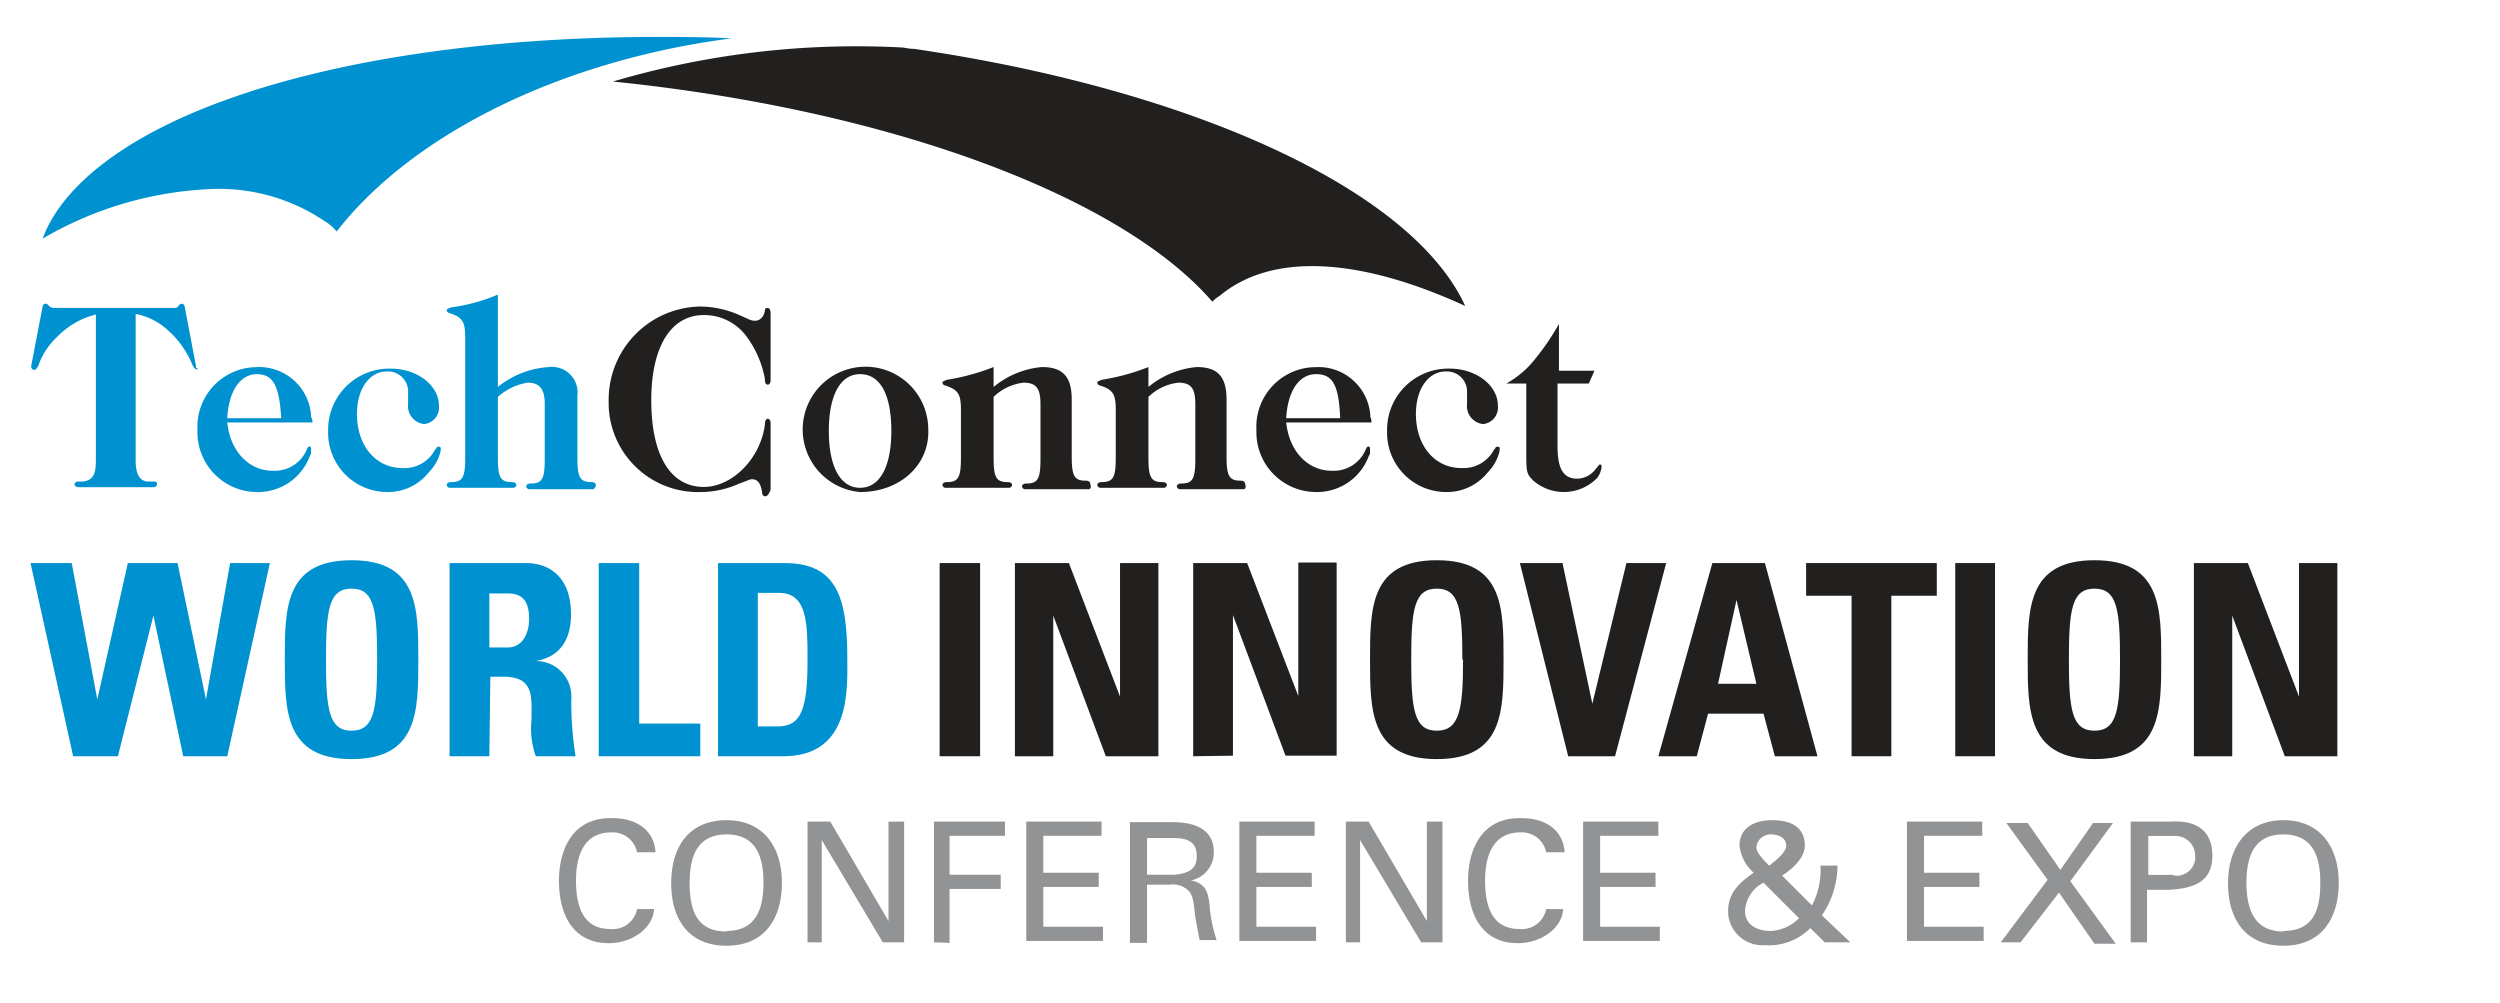 <svg id="Layer_1" data-name="Layer 1" xmlns="http://www.w3.org/2000/svg" viewBox="0 0 176 70.6"><defs><style>.cls-1{fill:#fff;}.cls-2{fill:#0092d0;}.cls-3{fill:#221f1f;}.cls-4{fill:#919395;}</style></defs><rect class="cls-1" width="176" height="70.6"/><path class="cls-2" d="M13.85,26q-.15,0-.3-.3a6.62,6.62,0,0,0-1.9-2.6,4.6,4.6,0,0,0-2.1-1V32.4q0,1.5.9,1.5h.4c.2,0,.2.1.2.2a.22.22,0,0,1-.2.2H5.55c-.2,0-.3-.1-.3-.2a.23.23,0,0,1,.2-.2h.4c.7-.1.9-.5.9-1.5V22.14A5.73,5.73,0,0,0,4,23.74a5,5,0,0,0-1.3,2q-.15.3-.3.3a.22.22,0,0,1-.2-.2v-.1L3,21.58a.23.23,0,0,1,.2-.2c.1,0,.1,0,.2.1a.52.52,0,0,0,.4.2h8.4c.2,0,.3,0,.4-.2a.42.42,0,0,1,.2-.1.22.22,0,0,1,.2.2l.8,4.2v.1C14,26,14,26,13.85,26Z"/><path class="cls-2" d="M22,29.74H16c.2,2,1.5,3.4,3.2,3.4a2.44,2.44,0,0,0,2.4-1.5c.1-.2.1-.2.2-.2s.1.1.1.2v.3l-.1.2a3.89,3.89,0,0,1-3.7,2.5,4.21,4.21,0,0,1-4.2-4.21v-.19a4.2,4.2,0,0,1,4-4.39H18a3.66,3.66,0,0,1,3.9,3.39v.11A.76.76,0,0,1,22,29.74Zm-3.9-3.4c-1.2,0-2,1.2-2.1,3.1h3.8c-.15-2.3-.55-3.1-1.75-3.1Z"/><path class="cls-2" d="M31,31.84a3.17,3.17,0,0,1-.8,1.4,3.68,3.68,0,0,1-2.9,1.4,4.17,4.17,0,0,1-4.2-4.14h0v-.15a4.31,4.31,0,0,1,4.22-4.4h.18c1.9,0,3.4,1.2,3.4,2.6a1.17,1.17,0,0,1-1,1.3h-.07a1.27,1.27,0,0,1-1.1-1.4v-.8a1.42,1.42,0,0,0-1.33-1.5h-.17c-1.2,0-2.1,1.2-2.1,3,0,2.2,1.3,3.8,3.2,3.8a2.42,2.42,0,0,0,2.3-1.3l.1-.1c0-.1.1-.1.2-.1s.1.1.1.2Z"/><path class="cls-2" d="M41.75,34.44h-4.5a.22.22,0,0,1-.2-.2c0-.1.1-.2.3-.2.8,0,1-.3,1-1.7v-3.9c0-1.1-.4-1.5-1.2-1.5a4.08,4.08,0,0,0-2.1,1v4.3c0,1.4.2,1.7,1,1.7.2,0,.3.1.3.2a.22.22,0,0,1-.2.2h-4.5a.22.22,0,0,1-.2-.2c0-.1.1-.2.3-.2.8,0,1-.3,1-1.7v-8.5c0-1.1-.2-1.4-1.1-1.7a.22.22,0,0,1-.2-.2c0-.1.1-.1.3-.2a12.62,12.62,0,0,0,3.3-.9v6.5a6.34,6.34,0,0,1,3.6-1.4,1.8,1.8,0,0,1,2,1.58h0a1.48,1.48,0,0,1,0,.42v4.4c0,1.4.2,1.7,1,1.7.2,0,.3.1.3.2S41.85,34.44,41.75,34.44Z"/><path class="cls-3" d="M53.85,34.94c-.1,0-.2-.1-.2-.3-.1-.6-.3-.9-.7-.9-.2,0-.3.1-.9.3a6.59,6.59,0,0,1-2.8.6,6.28,6.28,0,0,1-6.4-6.15v-.35a6.56,6.56,0,0,1,6.4-6.56,6.9,6.9,0,0,1,2.8.6c.7.3.8.4,1.1.4s.6-.2.7-.7c0-.2.1-.2.2-.2s.2.1.2.4v4.7c0,.2-.1.3-.2.3s-.2-.1-.2-.3v-.1a7.2,7.2,0,0,0-1.3-3,3.7,3.7,0,0,0-3-1.5c-2.3,0-3.7,2.2-3.7,6s1.3,6.1,3.7,6.1c2,0,4-2,4.3-4.4,0-.3.1-.4.2-.4s.2.1.2.3v4.7C54.15,34.74,54.05,34.94,53.85,34.94Z"/><path class="cls-3" d="M60.55,34.64a4.42,4.42,0,1,1,4.8-4.4C65.45,32.74,63.35,34.64,60.55,34.64Zm0-8.3c-1.4,0-2.2,1.5-2.2,4s.8,4,2.2,4,2.2-1.5,2.2-4S62,26.34,60.55,26.34Z"/><path class="cls-3" d="M76.65,34.44h-4.5a.22.22,0,0,1-.2-.2c0-.1.1-.2.3-.2.8,0,1-.3,1-1.7v-3.9c0-1.1-.3-1.5-1.2-1.5a3.63,3.63,0,0,0-2.1,1v4.3c0,1.4.2,1.7,1,1.7.2,0,.3.1.3.2a.22.22,0,0,1-.2.2h-4.5a.22.22,0,0,1-.2-.2c0-.1.1-.2.3-.2.8,0,1-.3,1-1.7v-3.4c0-1.1-.2-1.4-1.1-1.7a.22.22,0,0,1-.2-.2c0-.1.1-.1.3-.2a15.65,15.65,0,0,0,3.3-.9v1.4a6.19,6.19,0,0,1,3.4-1.4c1.5,0,2.1.7,2.1,2.3v4c0,1.4.2,1.7,1,1.7.2,0,.3.1.3.2C76.85,34.34,76.75,34.44,76.65,34.44Z"/><path class="cls-3" d="M87.55,34.44h-4.5a.22.22,0,0,1-.2-.2c0-.1.1-.2.3-.2.8,0,1-.3,1-1.7v-3.9c0-1.1-.3-1.5-1.2-1.5a3.63,3.63,0,0,0-2.1,1v4.3c0,1.4.2,1.7,1,1.7.2,0,.3.1.3.2a.22.22,0,0,1-.2.2h-4.5a.22.22,0,0,1-.2-.2c0-.1.1-.2.3-.2.8,0,1-.3,1-1.7v-3.4c0-1.1-.2-1.4-1.1-1.7a.22.22,0,0,1-.2-.2c0-.1.1-.1.3-.2a15.65,15.65,0,0,0,3.3-.9v1.4a6.19,6.19,0,0,1,3.4-1.4c1.5,0,2.1.7,2.1,2.3v4c0,1.4.2,1.7,1,1.7.2,0,.3.1.3.2C87.75,34.34,87.65,34.44,87.55,34.44Z"/><path class="cls-3" d="M96.55,29.74h-6c.2,2,1.5,3.4,3.2,3.4a2.44,2.44,0,0,0,2.4-1.5c.1-.2.1-.2.2-.2s.1.1.1.2v.3l-.1.2a3.89,3.89,0,0,1-3.7,2.5,4.21,4.21,0,0,1-4.2-4.21v-.19a4.2,4.2,0,0,1,4-4.39h.12a3.66,3.66,0,0,1,3.9,3.39v.11A.76.76,0,0,1,96.55,29.74Zm-3.9-3.4c-1.2,0-2,1.2-2.1,3.1h3.8C94.25,27.14,93.85,26.34,92.65,26.34Z"/><path class="cls-3" d="M105.55,31.84a3.17,3.17,0,0,1-.8,1.4,3.68,3.68,0,0,1-2.9,1.4,4.17,4.17,0,0,1-4.2-4.14h0v-.15a4.31,4.31,0,0,1,4.22-4.4h.18c1.9,0,3.4,1.2,3.4,2.6a1.17,1.17,0,0,1-1,1.3h-.07a1.27,1.27,0,0,1-1.1-1.4v-.8a1.42,1.42,0,0,0-1.33-1.5h-.17c-1.2,0-2.1,1.2-2.1,3,0,2.2,1.3,3.8,3.2,3.8a2.42,2.42,0,0,0,2.3-1.3l.1-.1c0-.1.1-.1.2-.1s.1.1.1.2Z"/><path class="cls-3" d="M112.45,33.64a3.28,3.28,0,0,1-4.5.2c-.5-.5-.5-.6-.5-2.1V27h-1.4a6.81,6.81,0,0,0,2-1.7,16.93,16.93,0,0,0,1.7-2.5v3.3h2.5l-.4.9h-2.2v4.4c0,1.6.4,2.3,1.4,2.3a1.68,1.68,0,0,0,1.3-.7c.2-.2.2-.3.3-.3s.1.1.1.2A1.66,1.66,0,0,1,112.45,33.64Z"/><path class="cls-2" d="M2.15,39.64h2.9l1.8,9.6h0L9,39.64h3.5l2,9.6h0l1.7-9.6H19l-3,13.6H12.9l-2.1-9.9h0l-2.5,9.9H5.15Z"/><path class="cls-2" d="M20.05,46.44c0-3.6,0-7,4.7-7s4.7,3.4,4.7,7,0,7-4.7,7S20.05,50,20.05,46.44Zm6.5,0c0-3.5-.2-5-1.8-5s-1.8,1.5-1.8,5,.2,5,1.8,5S26.55,49.94,26.55,46.44Z"/><path class="cls-2" d="M34.45,53.24h-2.8V39.64H37c1.9,0,3.2,1.2,3.2,3.6,0,1.7-.7,3-2.5,3.3h0a2.47,2.47,0,0,1,2.52,2.39,1.61,1.61,0,0,1,0,.31,24.32,24.32,0,0,0,.3,4h-2.8a5.88,5.88,0,0,1-.3-2.6c0-1.6.2-3-2-3h-.9Zm0-7.66h1.3c1.1,0,1.5-1.1,1.5-2,0-1.3-.5-1.8-1.5-1.8h-1.3Z"/><path class="cls-2" d="M42.15,53.24V39.64H45v11.3h4.3v2.3Z"/><path class="cls-2" d="M50.55,39.64h4.7c3.7,0,4.4,2.5,4.4,6.7,0,2.1.3,6.9-4.5,6.9h-4.6Zm2.8,11.5h1.4c1.7,0,2.1-1.3,2.1-4.7,0-2.5,0-4.7-2-4.7h-1.5Z"/><path class="cls-3" d="M66.15,53.24V39.64H69v13.6Z"/><path class="cls-3" d="M71.45,53.24V39.64h3.8l3.6,9.4h0v-9.4h2.7v13.6h-3.7l-3.7-9.9h0v9.9Z"/><path class="cls-3" d="M84,53.24V39.64h3.8L91.4,49h0v-9.4h2.7v13.6H90.5l-3.7-9.9h0v9.9Z"/><path class="cls-3" d="M96.45,46.44c0-3.6,0-7,4.7-7s4.7,3.4,4.7,7,0,7-4.7,7S96.45,50,96.45,46.44Zm6.5,0c0-3.5-.2-5-1.8-5s-1.8,1.5-1.8,5,.2,5,1.8,5,1.85-1.5,1.85-5Z"/><path class="cls-3" d="M107,39.64h3l2.1,9.9h0l2.4-9.9h2.8l-3.6,13.6h-3.3Z"/><path class="cls-3" d="M116.75,53.24l3.8-13.6h3.7l3.7,13.6h-3l-.8-3h-3.9l-.8,3Zm5.5-11h0l-1.3,5.9h2.7Z"/><path class="cls-3" d="M136.35,39.64v2.3h-3.2v11.3h-2.8V41.94h-3.2v-2.3Z"/><path class="cls-3" d="M137.65,53.24V39.64h2.8v13.6Z"/><path class="cls-3" d="M142.75,46.44c0-3.6,0-7,4.7-7s4.7,3.4,4.7,7,0,7-4.7,7S142.75,50,142.75,46.44Zm6.5,0c0-3.5-.2-5-1.8-5s-1.8,1.5-1.8,5,.2,5,1.8,5S149.25,49.94,149.25,46.44Z"/><path class="cls-3" d="M154.45,53.24V39.64h3.8l3.6,9.4h0v-9.4h2.7v13.6h-3.7l-3.7-9.9h0v9.9Z"/><path class="cls-4" d="M44.85,60a1.75,1.75,0,0,0-1.8-1.4c-2.1,0-2.5,1.9-2.5,3.4,0,1.8.5,3.4,2.4,3.4a1.74,1.74,0,0,0,1.9-1.4h1.2c-.1,1.4-1.6,2.4-3.2,2.4-2.5,0-3.5-2-3.5-4.4,0-2.1.9-4.5,3.8-4.4,1.6,0,2.9.8,3,2.4Z"/><path class="cls-4" d="M51.15,57.74c2.6,0,3.9,1.9,3.9,4.4s-1.2,4.44-3.9,4.44-3.9-1.9-3.9-4.4S48.45,57.74,51.15,57.74Zm0,7.8c2.1,0,2.6-1.6,2.6-3.4s-.5-3.4-2.6-3.4-2.6,1.6-2.6,3.4.4,3.44,2.6,3.44Z"/><path class="cls-4" d="M63.65,57.84v8.5h-1.5l-4.3-7.2h0v7.2h-1v-8.5h1.6l4.1,7h0v-7Z"/><path class="cls-4" d="M65.75,66.34v-8.5h5v1h-3.9v2.74h3.6v1h-3.6v3.8Z"/><path class="cls-4" d="M72.25,66.34v-8.5h5.3v1h-4.1v2.6h3.9v1h-3.9v2.8h4.2v1h-5.4Z"/><path class="cls-4" d="M80.75,62.58v3.8h-1.2v-8.5h3c1.4,0,2.9.4,2.9,2.1a2,2,0,0,1-1.6,2h0c1,.2,1.2.8,1.3,1.7a10.18,10.18,0,0,0,.5,2.5h-1.2c-.1-.5-.2-1.1-.3-1.6-.1-.8-.1-1.5-.5-1.9a1.59,1.59,0,0,0-1.3-.4h-1.6Zm0-1h1.9c1.3-.1,1.6-.6,1.6-1.3S84,59,82.65,59h-1.9Z"/><path class="cls-4" d="M87.25,66.34v-8.5h5.3v1h-4.1v2.6h3.9v1h-3.9v2.8h4.2v1h-5.4Z"/><path class="cls-4" d="M101.55,57.84v8.5h-1.5l-4.3-7.2h0v7.2h-1v-8.5h1.6l4.1,7h0v-7Z"/><path class="cls-4" d="M108.85,60a1.75,1.75,0,0,0-1.8-1.4c-2.1,0-2.5,1.9-2.5,3.4,0,1.8.5,3.4,2.4,3.4a1.74,1.74,0,0,0,1.9-1.4h1.2c-.1,1.4-1.6,2.4-3.2,2.4-2.5,0-3.5-2-3.5-4.4,0-2.1.9-4.5,3.8-4.4,1.6,0,2.9.8,3,2.4Z"/><path class="cls-4" d="M111.45,66.34v-8.5h5.3v1h-4.1v2.6h3.9v1h-3.9v2.8h4.2v1h-5.4Z"/><path class="cls-4" d="M127.45,65.34a4.1,4.1,0,0,1-3.2,1.2,2.42,2.42,0,0,1-2.59-2.23v-.17c0-1.3.8-2,1.8-2.7a3,3,0,0,1-1-1.9c0-1.3,1.1-1.8,2.3-1.8s2.3.4,2.3,1.8c0,.8-.8,1.6-1.6,2.1l2.1,2.1a5.34,5.34,0,0,0,.6-2.8h1.2a6.25,6.25,0,0,1-1.1,3.5l2,1.9h-1.8Zm-3.3-3.2a2.4,2.4,0,0,0-1.3,2c0,1,.9,1.4,1.8,1.4a3,3,0,0,0,2-.9Zm1.6-2.6c0-.6-.6-.8-1.1-.8a1,1,0,0,0-1,.9c0,.4.5.9.9,1.3.5-.36,1.2-1,1.2-1.36Z"/><path class="cls-4" d="M134.25,66.34v-8.5h5.3v1h-4.1v2.6h3.9v1h-3.9v2.8h4.2v1h-5.4Z"/><path class="cls-4" d="M142.25,66.34h-1.4l3.3-4.4-2.9-4h1.5l2.3,3.3,2.3-3.3h1.4l-3,4.1,3.2,4.4h-1.5l-2.5-3.6Z"/><path class="cls-4" d="M150.05,57.84h2.8c1.6-.1,2.9.5,2.9,2.4s-1.4,2.3-3,2.4h-1.6v3.7H150v-8.5Zm3,3.8a1.32,1.32,0,0,0,1.49-1.13h0a1.13,1.13,0,0,0,0-.26,1.39,1.39,0,0,0-1.38-1.4h-1.92v2.74H153Z"/><path class="cls-4" d="M160.75,57.74c2.6,0,3.9,1.9,3.9,4.4s-1.2,4.44-3.9,4.44-3.9-1.9-3.9-4.4S158.15,57.74,160.75,57.74Zm0,7.8c2.2,0,2.6-1.6,2.6-3.4s-.5-3.4-2.6-3.4-2.6,1.6-2.6,3.4.5,3.44,2.6,3.44Z"/><path class="cls-2" d="M16,7C9,9.5,4.4,13,3,16.8H3a25.56,25.56,0,0,1,12.1-3.5h0a13.29,13.29,0,0,1,7.8,2.3h0a2.83,2.83,0,0,1,.8.7h0c5.2-6.7,15.5-12,27.8-13.6h0c-1.9-.1-3.8-.1-5.6-.1h0C34.15,2.64,23.65,4.24,16,7Z"/><path class="cls-3" d="M64.35,3.44c-.4,0-.7-.1-.9-.1a60.58,60.58,0,0,0-20.3,2.4c19.6,2,35.8,8.1,42.2,15.5a2,2,0,0,1,.5-.4c3.7-3.1,9.9-2.7,17.3.7C99.45,13.44,84.15,6.34,64.35,3.44Z"/></svg>